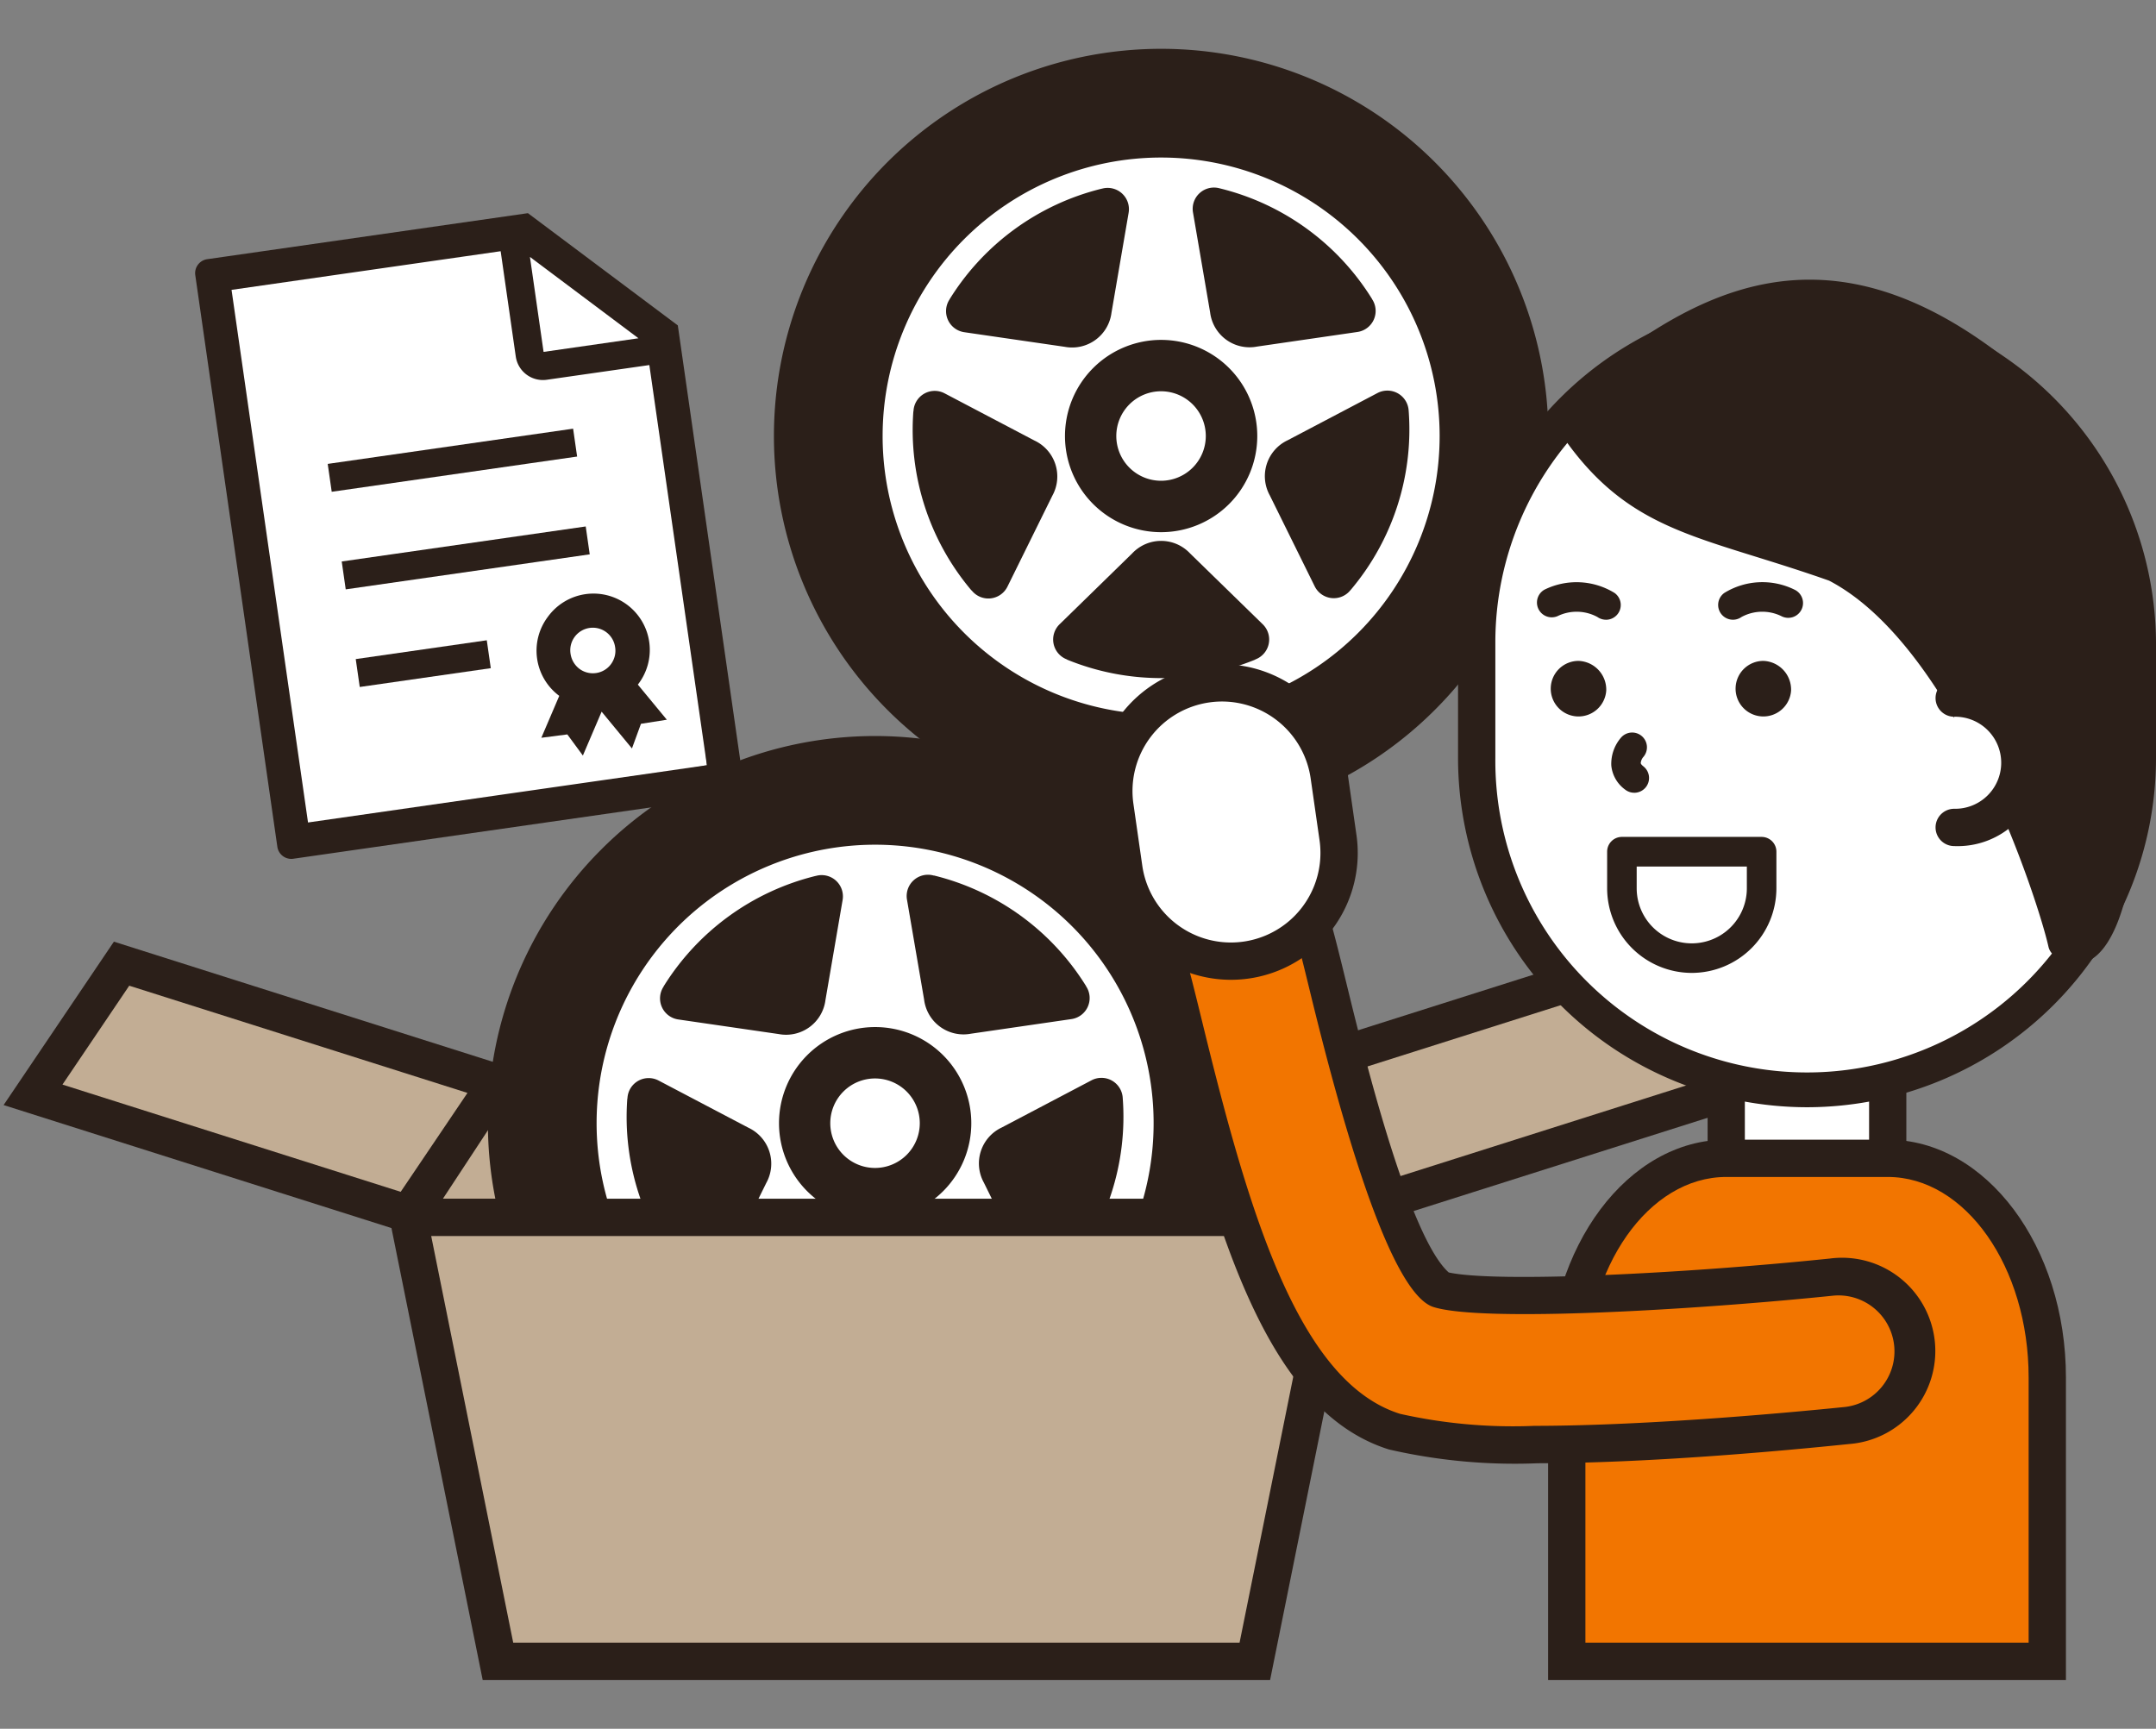<svg id="step04_ph" xmlns="http://www.w3.org/2000/svg" xmlns:xlink="http://www.w3.org/1999/xlink" width="106" height="85" viewBox="0 0 106 85">
  <rect x="0" y="0" width="106" height="85" fill="#808080" stroke="none"/>
  <defs>
    <clipPath id="clip-path">
      <rect id="長方形_387" data-name="長方形 387" width="106" height="85" fill="none"/>
    </clipPath>
  </defs>
  <path id="パス_1042" data-name="パス 1042" d="M61.679,53.234H24.429l-4.353,6.622H66.1Z" fill="#c2ad94"/>
  <g id="グループ_512" data-name="グループ 512">
    <g id="グループ_511" data-name="グループ 511" clip-path="url(#clip-path)">
      <path id="パス_1043" data-name="パス 1043" d="M66.1,60.773H20.075a.917.917,0,0,1-.766-1.421l4.353-6.622a.918.918,0,0,1,.767-.413h37.25a.919.919,0,0,1,.763.407l4.42,6.623a.917.917,0,0,1-.762,1.426M21.776,58.939H64.385l-3.2-4.788H24.923Z" fill="#2b1f19"/>
      <path id="パス_1044" data-name="パス 1044" d="M38.05,21.438A19.038,19.038,0,1,1,57.087,40.476,19.038,19.038,0,0,1,38.05,21.438" fill="#2b1f19"/>
      <path id="パス_1045" data-name="パス 1045" d="M43.394,21.438A13.693,13.693,0,1,1,57.086,35.132,13.693,13.693,0,0,1,43.394,21.438" fill="#fff"/>
      <path id="パス_1046" data-name="パス 1046" d="M52.36,21.438a4.727,4.727,0,1,1,4.727,4.728,4.726,4.726,0,0,1-4.727-4.728" fill="#2b1f19"/>
      <path id="パス_1047" data-name="パス 1047" d="M54.883,21.438a2.2,2.2,0,1,1,2.2,2.2,2.2,2.2,0,0,1-2.2-2.2" fill="#fff"/>
      <path id="パス_1048" data-name="パス 1048" d="M61.715,32.433l0-.008a1.046,1.046,0,0,0,.362-1.736l-3.566-3.477a1.952,1.952,0,0,0-2.849,0L52.1,30.689a1.046,1.046,0,0,0,.362,1.736l0,.008a12.233,12.233,0,0,0,9.25,0" fill="#2b1f19"/>
      <path id="パス_1049" data-name="パス 1049" d="M69.264,20.215l-.006-.005a1.048,1.048,0,0,0-1.54-.882L63.31,21.646a1.952,1.952,0,0,0-.881,2.709l2.205,4.466a1.046,1.046,0,0,0,1.763.193H66.4a12.222,12.222,0,0,0,2.859-8.8" fill="#2b1f19"/>
      <path id="パス_1050" data-name="パス 1050" d="M59.976,9.261l-.008,0a1.046,1.046,0,0,0-1.313,1.192l.841,4.909A1.953,1.953,0,0,0,61.8,17.041l4.929-.717a1.045,1.045,0,0,0,.728-1.617V14.7a12.224,12.224,0,0,0-7.483-5.438" fill="#2b1f19"/>
      <path id="パス_1051" data-name="パス 1051" d="M46.688,14.709v.009a1.047,1.047,0,0,0,.728,1.617l4.93.717a1.952,1.952,0,0,0,2.3-1.674l.842-4.91A1.046,1.046,0,0,0,54.18,9.276l-.008,0a12.233,12.233,0,0,0-7.484,5.437" fill="#2b1f19"/>
      <path id="パス_1052" data-name="パス 1052" d="M47.763,29.03l.009,0a1.047,1.047,0,0,0,1.763-.193l2.205-4.467a1.952,1.952,0,0,0-.88-2.709l-4.41-2.317a1.045,1.045,0,0,0-1.539.881l-.006.005a12.228,12.228,0,0,0,2.858,8.8" fill="#2b1f19"/>
      <path id="パス_1053" data-name="パス 1053" d="M1.625,53.831l4.354-6.448L24.43,53.234l-4.354,6.448Z" fill="#c2ad94"/>
      <path id="パス_1054" data-name="パス 1054" d="M20.452,60.764.177,54.334,5.6,46.3,25.876,52.73ZM3.071,53.327,19.7,58.6l3.283-4.863L6.354,48.465Z" fill="#2b1f19"/>
      <path id="パス_1055" data-name="パス 1055" d="M84.484,53.831,80.13,47.383,61.679,53.234l4.354,6.448Z" fill="#c2ad94"/>
      <path id="パス_1056" data-name="パス 1056" d="M65.656,60.764,60.232,52.73,80.507,46.3l5.424,8.033Zm-2.53-7.027L66.409,58.6l16.628-5.273-3.283-4.862Z" fill="#2b1f19"/>
      <path id="パス_1057" data-name="パス 1057" d="M23.988,55.226A19.037,19.037,0,1,1,43.025,74.263,19.038,19.038,0,0,1,23.988,55.226" fill="#2b1f19"/>
      <path id="パス_1058" data-name="パス 1058" d="M29.332,55.226A13.693,13.693,0,1,1,43.024,68.919,13.693,13.693,0,0,1,29.332,55.226" fill="#fff"/>
      <path id="パス_1059" data-name="パス 1059" d="M38.3,55.226a4.727,4.727,0,1,1,4.727,4.727A4.727,4.727,0,0,1,38.3,55.226" fill="#2b1f19"/>
      <path id="パス_1060" data-name="パス 1060" d="M40.821,55.226a2.2,2.2,0,1,1,2.2,2.2,2.2,2.2,0,0,1-2.2-2.2" fill="#fff"/>
      <path id="パス_1061" data-name="パス 1061" d="M47.653,66.221l0-.008a1.046,1.046,0,0,0,.362-1.736L44.453,61A1.952,1.952,0,0,0,41.6,61l-3.567,3.478a1.046,1.046,0,0,0,.362,1.736l0,.008a12.233,12.233,0,0,0,9.25,0" fill="#2b1f19"/>
      <path id="パス_1062" data-name="パス 1062" d="M55.2,54,55.2,54a1.048,1.048,0,0,0-1.54-.881l-4.408,2.318a1.951,1.951,0,0,0-.881,2.709l2.2,4.466a1.046,1.046,0,0,0,1.763.193l.008,0A12.222,12.222,0,0,0,55.2,54" fill="#2b1f19"/>
      <path id="パス_1063" data-name="パス 1063" d="M45.914,43.049l-.008,0a1.046,1.046,0,0,0-1.313,1.192l.841,4.909a1.953,1.953,0,0,0,2.305,1.675l4.929-.717a1.045,1.045,0,0,0,.728-1.617v-.008a12.224,12.224,0,0,0-7.483-5.438" fill="#2b1f19"/>
      <path id="パス_1064" data-name="パス 1064" d="M32.626,48.5v.009a1.047,1.047,0,0,0,.728,1.617l4.93.717a1.952,1.952,0,0,0,2.3-1.674l.842-4.91a1.046,1.046,0,0,0-1.313-1.192l-.008,0A12.233,12.233,0,0,0,32.626,48.5" fill="#2b1f19"/>
      <path id="パス_1065" data-name="パス 1065" d="M33.7,62.818l.009,0a1.047,1.047,0,0,0,1.763-.193l2.205-4.467a1.952,1.952,0,0,0-.88-2.709l-4.41-2.317a1.045,1.045,0,0,0-1.539.88l-.006.006a12.228,12.228,0,0,0,2.858,8.8" fill="#2b1f19"/>
      <path id="パス_1066" data-name="パス 1066" d="M20.076,59.856H66.1l-4.4,21.825H24.482Z" fill="#c2ad94"/>
      <path id="パス_1067" data-name="パス 1067" d="M62.445,82.6H23.731l-4.776-23.66H67.221ZM25.232,80.765H60.944L64.98,60.774H21.2Z" fill="#2b1f19"/>
      <path id="パス_1068" data-name="パス 1068" d="M26.054,11.233,9.877,13.683,14.481,41,34.75,37.625,32.727,17.3Z" fill="#fff"/>
      <path id="パス_1069" data-name="パス 1069" d="M25.955,10.481,10.188,12.744a.693.693,0,0,0-.587.784l4.035,28.108a.693.693,0,0,0,.784.587l21.526-3.09a.693.693,0,0,0,.587-.784L33.325,16Zm.1,2.151,5.335,4-4.665.67Zm8.7,24.993L15.144,40.44l-3.76-26.188,13.231-1.9.743,5.178a1.349,1.349,0,0,0,1.527,1.142l5.04-.723Z" fill="#2b1f19"/>
      <rect id="長方形_384" data-name="長方形 384" width="12.189" height="1.385" transform="translate(16.112 22.809) rotate(-8.169)" fill="#2b1f19"/>
      <rect id="長方形_385" data-name="長方形 385" width="12.119" height="1.385" transform="translate(16.801 27.607) rotate(-8.169)" fill="#2b1f19"/>
      <rect id="長方形_386" data-name="長方形 386" width="6.509" height="1.386" transform="translate(17.49 32.406) rotate(-8.17)" fill="#2b1f19"/>
      <path id="パス_1070" data-name="パス 1070" d="M26.932,30.333a2.767,2.767,0,0,0,.556,3.875l.008.007-.881,2.06,1.278-.165.764,1.039.922-2.157L31.07,36.8l.443-1.212,1.272-.2L31.359,33.66l.007-.007a2.77,2.77,0,1,0-4.434-3.32m3.313,1.5a1.087,1.087,0,0,1-.079.6,1.1,1.1,0,0,1-.781.645l-.079.015c-.028,0-.053.006-.079.007a1.1,1.1,0,0,1-.744-.218,1.133,1.133,0,0,1-.431-.73,1.108,1.108,0,1,1,2.193-.315" fill="#2b1f19"/>
      <path id="パス_1071" data-name="パス 1071" d="M89.031,60.878h-.376a3.78,3.78,0,0,1-3.78-3.78V52.882h7.936V57.1a3.78,3.78,0,0,1-3.78,3.78" fill="#fff"/>
      <path id="パス_1072" data-name="パス 1072" d="M89.031,61.795h-.376a4.7,4.7,0,0,1-4.7-4.7V51.965h9.77V57.1a4.7,4.7,0,0,1-4.7,4.7m-3.239-8v3.3a2.866,2.866,0,0,0,2.863,2.862h.376A2.866,2.866,0,0,0,91.894,57.1V53.8Z" fill="#2b1f19"/>
      <path id="パス_1073" data-name="パス 1073" d="M88.843,53.524h0A16.241,16.241,0,0,1,72.6,37.283V31.567a16.241,16.241,0,0,1,32.482,0v5.716A16.241,16.241,0,0,1,88.843,53.524" fill="#fff"/>
      <path id="パス_1074" data-name="パス 1074" d="M88.843,54.441A17.177,17.177,0,0,1,71.685,37.283V31.566a17.158,17.158,0,0,1,34.315,0v5.717A17.177,17.177,0,0,1,88.843,54.441m0-38.2A15.341,15.341,0,0,0,73.519,31.566v5.717a15.324,15.324,0,1,0,30.647,0V31.566A15.341,15.341,0,0,0,88.843,16.243" fill="#2b1f19"/>
      <path id="パス_1075" data-name="パス 1075" d="M83.176,47.836a4.166,4.166,0,0,1-4.161-4.161v-1.8a.726.726,0,0,1,.726-.726H86.61a.727.727,0,0,1,.727.726v1.8a4.166,4.166,0,0,1-4.161,4.161m-2.708-5.23v1.069a2.708,2.708,0,0,0,5.416,0V42.606Z" fill="#2b1f19"/>
      <path id="パス_1076" data-name="パス 1076" d="M78.971,33.955a1.366,1.366,0,1,1-1.363-1.46,1.414,1.414,0,0,1,1.363,1.46" fill="#2b1f19"/>
      <path id="パス_1077" data-name="パス 1077" d="M88.059,33.955a1.366,1.366,0,1,1-1.363-1.46,1.414,1.414,0,0,1,1.363,1.46" fill="#2b1f19"/>
      <path id="パス_1078" data-name="パス 1078" d="M85.2,30.471a.727.727,0,0,1-.423-1.318,3.57,3.57,0,0,1,3.449-.161.727.727,0,1,1-.65,1.3,2.142,2.142,0,0,0-1.954.044.727.727,0,0,1-.422.135" fill="#2b1f19"/>
      <path id="パス_1079" data-name="パス 1079" d="M80.348,38.978a.724.724,0,0,1-.447-.154,1.659,1.659,0,0,1-.681-1.179,1.973,1.973,0,0,1,.485-1.386.726.726,0,1,1,1.082.969.538.538,0,0,0-.12.29c.007.059.092.132.129.161a.727.727,0,0,1-.448,1.3" fill="#2b1f19"/>
      <path id="パス_1080" data-name="パス 1080" d="M78.958,30.471a.727.727,0,0,1-.422-.135,2.143,2.143,0,0,0-1.958-.042.727.727,0,0,1-.646-1.3,3.569,3.569,0,0,1,3.449.161.727.727,0,0,1-.423,1.318" fill="#2b1f19"/>
      <path id="パス_1081" data-name="パス 1081" d="M77.023,20.442c3.325,5.2,6.669,5.1,13.236,7.46,6.685,3.488,10.716,16.478,11.16,18.489,1.71,1.425,2.552-3.21,2.552-3.21l1.092-9.445s.216-9.456-5.83-14.65c-9.195-7.9-15.567-4.389-22.21,1.356" fill="#2b1f19"/>
      <path id="パス_1082" data-name="パス 1082" d="M102.057,47.388a1.7,1.7,0,0,1-1.1-.439.737.737,0,0,1-.244-.4c-.48-2.173-4.51-14.726-10.786-18-1.307-.462-2.578-.858-3.7-1.207-4.251-1.323-7.059-2.2-9.813-6.506a.727.727,0,0,1,.137-.941C82.786,14.5,89.712,9.95,99.706,18.535c6.235,5.357,6.093,14.818,6.084,15.218l-1.1,9.512c-.153.854-.741,3.529-2.141,4.037a1.453,1.453,0,0,1-.494.086M77.983,20.575c2.355,3.41,4.778,4.164,8.672,5.376,1.136.354,2.423.755,3.849,1.267C97.2,30.7,101.3,42.909,102.057,45.936c.312-.069.929-1.413,1.2-2.885l1.085-9.4c0-.024.125-9.113-5.582-14.015-8.878-7.627-14.931-4.04-20.776.937" fill="#2b1f19"/>
      <path id="パス_1083" data-name="パス 1083" d="M96.079,34.318a3.179,3.179,0,0,1,0,6.359" fill="#fff"/>
      <path id="パス_1084" data-name="パス 1084" d="M96.079,41.6a.917.917,0,0,1,0-1.834,2.263,2.263,0,1,0,0-4.525.917.917,0,0,1,0-1.834,4.1,4.1,0,1,1,0,8.193" fill="#2b1f19"/>
      <path id="パス_1085" data-name="パス 1085" d="M100.655,81.682V67.735c0-5.955-3.512-10.783-7.843-10.783H84.874c-4.332,0-7.844,4.828-7.844,10.783V81.682Z" fill="#f27500"/>
      <path id="パス_1086" data-name="パス 1086" d="M101.572,82.6H76.113V67.735c0-6.451,3.93-11.7,8.76-11.7h7.938c4.831,0,8.761,5.249,8.761,11.7ZM77.947,80.765H99.738V67.735c0-5.44-3.108-9.866-6.927-9.866H84.873c-3.819,0-6.926,4.426-6.926,9.866Z" fill="#2b1f19"/>
      <path id="パス_1087" data-name="パス 1087" d="M75.531,71.949a27.628,27.628,0,0,1-7.247-.682C62.346,69.4,59.812,60.859,57.335,50.72c-.351-1.438-.655-2.681-.875-3.384a4.586,4.586,0,0,1,8.751-2.745c.309.984.629,2.294,1.034,3.952.747,3.059,2.994,12.252,4.983,14.022,2.355.509,11.43.071,18.742-.685A4.586,4.586,0,1,1,90.914,71c-3.42.354-9.961.946-15.383.946" fill="#2b1f19"/>
      <path id="パス_1088" data-name="パス 1088" d="M75.384,70.109a25.4,25.4,0,0,1-6.55-.593c-5.019-1.575-7.46-9.995-9.716-19.231-.36-1.47-.67-2.738-.908-3.5a2.752,2.752,0,0,1,5.251-1.647c.291.929.605,2.214,1,3.839,2.352,9.629,4.377,14.772,6.018,15.288,2.433.764,12.971.13,19.678-.562a2.752,2.752,0,0,1,.565,5.474c-1.971.2-9.42.93-15.341.93" fill="#f27500"/>
      <path id="パス_1089" data-name="パス 1089" d="M61.274,47.2h0a5.318,5.318,0,0,1-6.02-4.509l-.438-3.045a5.319,5.319,0,0,1,10.53-1.512l.437,3.046a5.318,5.318,0,0,1-4.509,6.02" fill="#fff"/>
      <path id="パス_1090" data-name="パス 1090" d="M60.514,48.175a6.242,6.242,0,0,1-6.167-5.35L53.91,39.78a6.235,6.235,0,1,1,12.344-1.772l.436,3.045a6.234,6.234,0,0,1-6.176,7.122m-.43-13.683a4.429,4.429,0,0,0-.627.045,4.4,4.4,0,0,0-3.733,4.982l.437,3.046a4.4,4.4,0,0,0,8.714-1.251l-.437-3.046a4.409,4.409,0,0,0-4.354-3.776" fill="#2b1f19"/>
    </g>
  </g>
</svg>
